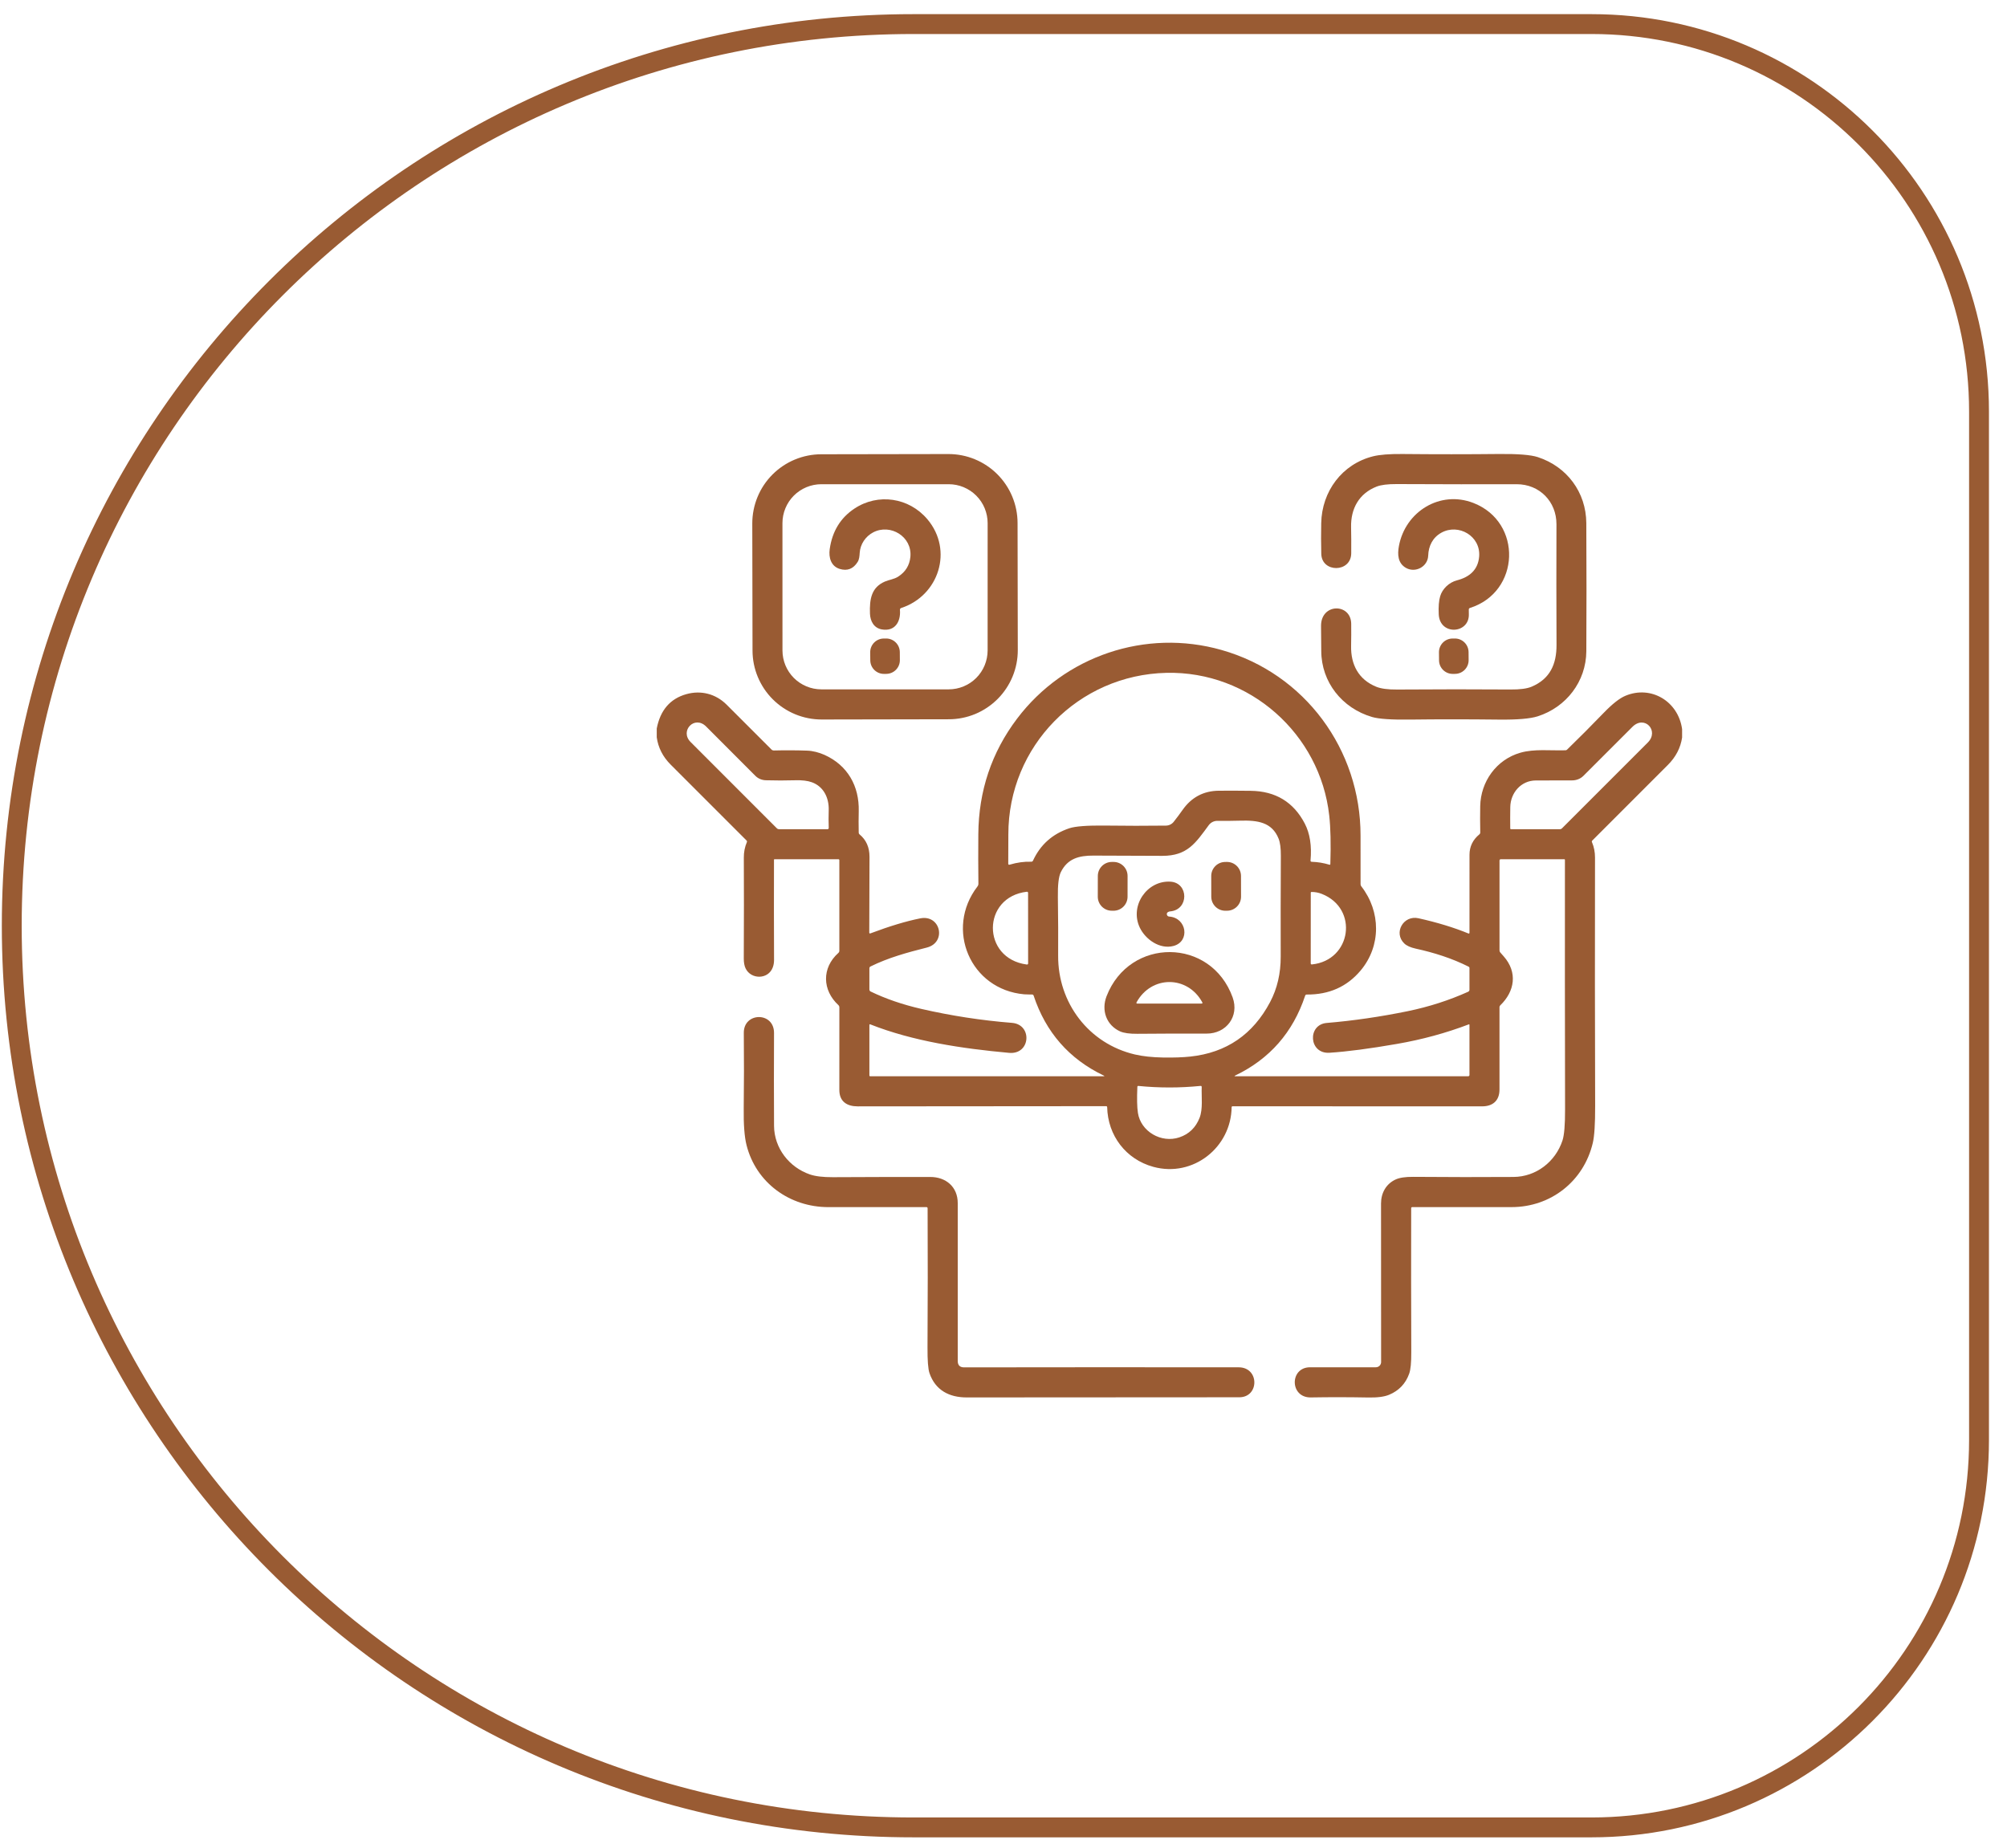 <svg width="101" height="93" viewBox="0 0 101 93" fill="none" xmlns="http://www.w3.org/2000/svg">
<path d="M45.968 91.964C20.907 91.964 0.592 71.649 0.592 46.588C0.592 21.528 20.907 1.212 45.968 1.212L80.092 1.212C90.861 1.212 99.592 9.943 99.592 20.712L99.592 72.464C99.592 83.234 90.861 91.964 80.092 91.964L45.968 91.964Z" stroke="#995B33"/>
<path d="M51.219 32.716C51.22 33.173 51.131 33.625 50.957 34.047C50.783 34.468 50.528 34.852 50.206 35.175C49.883 35.498 49.501 35.755 49.08 35.931C48.658 36.106 48.206 36.197 47.75 36.197L41.351 36.209C40.894 36.209 40.442 36.12 40.02 35.946C39.598 35.772 39.215 35.517 38.892 35.195C38.568 34.873 38.312 34.49 38.136 34.069C37.961 33.648 37.87 33.196 37.87 32.74L37.858 26.342C37.858 25.886 37.947 25.434 38.121 25.012C38.294 24.59 38.55 24.206 38.872 23.883C39.194 23.56 39.577 23.303 39.998 23.128C40.419 22.953 40.871 22.862 41.327 22.861L47.727 22.85C48.183 22.849 48.635 22.938 49.057 23.112C49.479 23.286 49.863 23.541 50.186 23.863C50.509 24.186 50.766 24.568 50.941 24.989C51.116 25.411 51.207 25.862 51.208 26.319L51.219 32.716ZM49.702 26.328C49.702 26.071 49.651 25.816 49.553 25.578C49.455 25.34 49.31 25.124 49.128 24.942C48.946 24.76 48.73 24.616 48.492 24.517C48.255 24.419 48 24.368 47.743 24.368H41.335C41.078 24.368 40.823 24.419 40.585 24.517C40.347 24.616 40.131 24.76 39.949 24.942C39.767 25.124 39.623 25.34 39.525 25.578C39.426 25.816 39.376 26.071 39.376 26.328L39.377 32.734C39.377 33.253 39.584 33.752 39.951 34.119C40.318 34.486 40.816 34.692 41.336 34.692H47.742C48.261 34.692 48.759 34.486 49.127 34.119C49.494 33.752 49.7 33.253 49.701 32.734L49.702 26.328Z" fill="#995B33"/>
<path d="M79.83 32.773C79.82 34.298 78.819 35.589 77.383 36.049C77.006 36.169 76.358 36.224 75.441 36.214C73.867 36.196 72.377 36.195 70.971 36.213C70.026 36.225 69.385 36.182 69.049 36.083C67.542 35.642 66.495 34.329 66.491 32.76C66.49 32.367 66.486 31.951 66.48 31.514C66.464 30.341 67.986 30.344 67.998 31.392C68.002 31.766 68 32.138 67.993 32.509C67.974 33.439 68.363 34.197 69.258 34.561C69.496 34.658 69.847 34.705 70.309 34.701C72.331 34.687 74.234 34.686 76.018 34.699C76.493 34.703 76.848 34.656 77.082 34.556C78.007 34.163 78.335 33.416 78.33 32.454C78.321 30.415 78.32 28.391 78.327 26.382C78.33 25.248 77.48 24.364 76.317 24.368C74.609 24.374 72.6 24.372 70.288 24.361C69.837 24.359 69.501 24.401 69.279 24.487C68.389 24.833 67.972 25.602 67.992 26.527C68.001 26.925 68.003 27.365 67.999 27.847C67.99 28.824 66.516 28.837 66.492 27.873C66.479 27.371 66.478 26.856 66.489 26.328C66.52 24.728 67.539 23.352 69.101 22.963C69.432 22.881 69.921 22.842 70.57 22.848C72.237 22.864 73.864 22.864 75.449 22.847C76.393 22.838 77.038 22.89 77.385 23.003C78.852 23.481 79.82 24.77 79.829 26.326C79.841 28.646 79.842 30.794 79.83 32.773Z" fill="#995B33"/>
<path d="M45.289 30.695C45.336 31.281 45.04 31.792 44.377 31.676C43.983 31.606 43.794 31.268 43.78 30.879C43.754 30.143 43.855 29.562 44.526 29.269C44.745 29.174 44.987 29.154 45.195 29.022C45.566 28.786 45.772 28.453 45.814 28.023C45.911 27.006 44.811 26.34 43.945 26.79C43.558 26.991 43.29 27.384 43.263 27.827C43.254 27.975 43.242 28.149 43.162 28.277C42.942 28.63 42.639 28.748 42.255 28.63C41.819 28.496 41.695 28.057 41.754 27.637C41.88 26.743 42.294 26.063 42.995 25.597C44.183 24.806 45.743 25.034 46.671 26.133C47.986 27.689 47.247 29.978 45.354 30.597C45.306 30.613 45.285 30.645 45.289 30.695Z" fill="#995B33"/>
<path d="M73.915 30.678C73.914 30.755 73.915 30.83 73.918 30.906C73.952 31.901 72.453 31.999 72.403 30.915C72.385 30.53 72.409 30.227 72.475 30.006C72.585 29.633 72.921 29.31 73.315 29.207C73.945 29.045 74.382 28.683 74.437 28.006C74.52 26.978 73.401 26.329 72.534 26.809C72.102 27.049 71.889 27.47 71.872 27.963C71.853 28.517 71.233 28.846 70.76 28.583C70.341 28.348 70.32 27.905 70.399 27.478C70.719 25.75 72.468 24.657 74.151 25.313C76.631 26.28 76.509 29.795 73.975 30.595C73.935 30.608 73.915 30.636 73.915 30.678Z" fill="#995B33"/>
<path d="M44.588 32.133L44.473 32.134C44.094 32.137 43.789 32.448 43.792 32.827L43.796 33.232C43.799 33.612 44.109 33.917 44.489 33.914L44.604 33.913C44.983 33.909 45.288 33.599 45.285 33.219L45.282 32.814C45.278 32.435 44.968 32.13 44.588 32.133Z" fill="#995B33"/>
<path d="M73.21 32.133L73.096 32.134C72.716 32.137 72.411 32.448 72.414 32.827L72.418 33.232C72.421 33.612 72.731 33.917 73.111 33.914L73.226 33.913C73.606 33.909 73.91 33.599 73.907 33.219L73.904 32.814C73.9 32.435 73.59 32.13 73.21 32.133Z" fill="#995B33"/>
<path d="M84.65 36.694V37.116C84.572 37.636 84.334 38.095 83.936 38.493C82.668 39.761 81.399 41.03 80.13 42.3C80.106 42.324 80.1 42.351 80.114 42.382C80.216 42.62 80.267 42.878 80.267 43.155C80.259 47.511 80.261 51.677 80.274 55.653C80.277 56.555 80.237 57.178 80.155 57.522C79.697 59.448 78.044 60.747 76.068 60.748C74.361 60.749 72.696 60.749 71.074 60.748C71.035 60.748 71.016 60.767 71.016 60.805C71.01 63.183 71.012 65.597 71.021 68.046C71.024 68.568 70.989 68.93 70.915 69.133C70.735 69.634 70.397 69.988 69.903 70.193C69.663 70.293 69.31 70.339 68.843 70.329C67.89 70.311 66.932 70.309 65.97 70.326C64.897 70.346 64.891 68.806 65.931 68.808C67.038 68.811 68.141 68.811 69.239 68.808C69.309 68.808 69.377 68.78 69.426 68.731C69.476 68.681 69.503 68.614 69.503 68.544C69.504 65.862 69.503 63.201 69.499 60.564C69.499 60.039 69.752 59.578 70.234 59.357C70.431 59.267 70.724 59.222 71.114 59.225C72.861 59.239 74.546 59.241 76.167 59.23C77.299 59.223 78.277 58.468 78.63 57.395C78.719 57.126 78.762 56.604 78.76 55.831C78.751 51.462 78.749 47.275 78.753 43.27C78.753 43.262 78.75 43.255 78.745 43.25C78.74 43.244 78.733 43.241 78.726 43.241H75.531C75.484 43.241 75.461 43.265 75.461 43.312V47.828C75.461 47.867 75.473 47.902 75.499 47.932C75.555 47.995 75.613 48.061 75.672 48.128C76.383 48.936 76.228 49.892 75.499 50.594C75.473 50.619 75.46 50.65 75.46 50.686C75.461 52.136 75.461 53.517 75.46 54.83C75.46 55.404 75.107 55.678 74.586 55.677C70.659 55.674 66.471 55.673 62.019 55.674C62.009 55.674 62 55.678 61.993 55.684C61.986 55.691 61.981 55.701 61.981 55.711C61.958 57.747 60.038 59.267 58.041 58.722C56.657 58.344 55.746 57.143 55.717 55.713C55.716 55.701 55.711 55.689 55.703 55.681C55.694 55.672 55.682 55.668 55.67 55.668C51.616 55.674 47.446 55.678 43.16 55.678C42.633 55.678 42.239 55.444 42.239 54.852C42.239 53.49 42.239 52.105 42.24 50.697C42.24 50.675 42.236 50.653 42.227 50.633C42.218 50.613 42.205 50.595 42.189 50.58C41.38 49.831 41.344 48.712 42.191 47.955C42.223 47.926 42.239 47.89 42.239 47.847V43.287C42.239 43.275 42.234 43.263 42.226 43.255C42.217 43.246 42.206 43.241 42.194 43.241H38.974C38.967 43.241 38.961 43.244 38.957 43.248C38.952 43.252 38.95 43.258 38.95 43.264C38.945 44.94 38.946 46.623 38.953 48.313C38.953 48.446 38.932 48.569 38.89 48.682C38.662 49.305 37.788 49.299 37.52 48.732C37.459 48.602 37.428 48.434 37.43 48.23C37.439 46.331 37.44 44.641 37.432 43.16C37.43 42.887 37.481 42.627 37.585 42.381C37.598 42.349 37.593 42.322 37.569 42.298C36.296 41.025 35.023 39.752 33.751 38.48C33.357 38.086 33.123 37.628 33.05 37.107V36.661C33.229 35.739 33.725 35.163 34.537 34.934C35.279 34.725 36.02 34.919 36.564 35.46C37.325 36.216 38.08 36.97 38.827 37.722C38.841 37.737 38.859 37.749 38.878 37.757C38.898 37.764 38.918 37.768 38.94 37.768C39.526 37.754 40.088 37.757 40.624 37.776C40.905 37.785 41.226 37.871 41.486 37.987C42.656 38.512 43.246 39.559 43.215 40.825C43.206 41.166 43.206 41.526 43.214 41.904C43.214 41.939 43.228 41.967 43.255 41.99C43.591 42.266 43.758 42.644 43.757 43.122C43.753 44.396 43.749 45.663 43.745 46.925C43.744 46.972 43.766 46.987 43.809 46.97C44.777 46.606 45.611 46.355 46.314 46.216C47.336 46.016 47.652 47.431 46.638 47.687C45.648 47.937 44.713 48.192 43.807 48.638C43.79 48.646 43.776 48.659 43.766 48.675C43.756 48.691 43.751 48.709 43.751 48.728V49.796C43.751 49.818 43.757 49.839 43.768 49.857C43.779 49.875 43.795 49.889 43.814 49.898C44.572 50.265 45.421 50.556 46.363 50.773C47.86 51.117 49.383 51.352 50.931 51.476C51.965 51.56 51.867 53.083 50.781 52.985C48.416 52.77 45.949 52.402 43.793 51.55C43.788 51.548 43.783 51.547 43.778 51.548C43.773 51.548 43.768 51.55 43.764 51.553C43.76 51.556 43.757 51.56 43.754 51.564C43.752 51.569 43.751 51.574 43.751 51.579V54.125C43.751 54.15 43.763 54.162 43.788 54.162H55.528C55.589 54.162 55.592 54.149 55.537 54.124C53.804 53.293 52.63 51.953 52.016 50.105C52.004 50.069 51.98 50.05 51.942 50.049C51.81 50.042 51.675 50.051 51.543 50.039C48.824 49.798 47.543 46.752 49.189 44.612C49.222 44.57 49.238 44.521 49.237 44.467C49.227 43.677 49.226 42.849 49.233 41.98C49.25 39.801 49.901 37.862 51.185 36.164C53.57 33.011 57.65 31.626 61.471 32.71C65.669 33.9 68.472 37.727 68.468 42.052C68.467 42.856 68.467 43.672 68.469 44.5C68.469 44.538 68.481 44.573 68.505 44.603C69.494 45.875 69.509 47.606 68.471 48.842C67.787 49.656 66.884 50.059 65.763 50.05C65.721 50.049 65.693 50.069 65.68 50.109C65.068 51.954 63.895 53.292 62.163 54.125C62.111 54.15 62.114 54.162 62.172 54.162H73.881C73.926 54.162 73.949 54.139 73.949 54.094V51.576C73.949 51.572 73.948 51.567 73.946 51.563C73.944 51.56 73.941 51.556 73.937 51.554C73.934 51.552 73.93 51.55 73.925 51.55C73.921 51.549 73.916 51.55 73.913 51.552C72.771 51.987 71.569 52.315 70.307 52.534C68.929 52.774 67.796 52.923 66.905 52.98C65.862 53.047 65.781 51.563 66.766 51.48C68.097 51.369 69.457 51.171 70.846 50.887C71.911 50.667 72.924 50.342 73.883 49.91C73.903 49.901 73.919 49.887 73.931 49.869C73.943 49.851 73.949 49.831 73.949 49.809V48.712C73.949 48.683 73.936 48.662 73.909 48.649C73.061 48.223 72.164 47.941 71.241 47.739C70.98 47.681 70.789 47.595 70.668 47.479C70.112 46.943 70.626 46.043 71.382 46.211C72.335 46.424 73.175 46.68 73.9 46.979C73.906 46.981 73.912 46.982 73.918 46.981C73.923 46.981 73.929 46.979 73.934 46.975C73.939 46.972 73.943 46.968 73.945 46.963C73.948 46.958 73.95 46.952 73.95 46.946C73.947 45.63 73.948 44.32 73.951 43.018C73.951 42.605 74.117 42.262 74.447 41.99C74.461 41.978 74.473 41.963 74.481 41.946C74.489 41.929 74.492 41.91 74.492 41.892C74.483 41.441 74.482 41 74.49 40.57C74.514 39.34 75.299 38.229 76.507 37.882C77.217 37.677 78.021 37.782 78.783 37.758C78.813 37.757 78.838 37.747 78.859 37.727C79.462 37.142 80.079 36.522 80.712 35.867C81.144 35.42 81.506 35.136 81.801 35.014C83.092 34.476 84.457 35.294 84.65 36.694ZM51.985 43.311C52.355 42.509 52.964 41.967 53.811 41.683C54.115 41.581 54.72 41.536 55.625 41.547C56.651 41.561 57.667 41.561 58.673 41.549C58.749 41.548 58.824 41.531 58.892 41.497C58.96 41.464 59.02 41.416 59.066 41.357C59.219 41.164 59.368 40.964 59.514 40.757C59.955 40.131 60.562 39.796 61.352 39.793C61.93 39.79 62.458 39.791 62.938 39.798C64.189 39.812 65.098 40.363 65.663 41.449C65.921 41.947 66.017 42.564 65.951 43.301C65.947 43.346 65.968 43.369 66.013 43.37C66.313 43.379 66.608 43.428 66.898 43.516C66.93 43.526 66.946 43.514 66.948 43.481C66.979 42.467 66.961 41.653 66.892 41.039C66.437 36.941 62.89 33.765 58.697 33.861C54.273 33.961 50.737 37.547 50.744 41.996C50.745 42.47 50.743 42.958 50.739 43.46C50.739 43.51 50.763 43.529 50.812 43.514C51.185 43.404 51.545 43.354 51.893 43.366C51.936 43.368 51.966 43.349 51.985 43.311ZM38.548 39.267C38.349 39.262 38.16 39.19 38.016 39.047C37.2 38.233 36.373 37.405 35.536 36.563C34.953 35.978 34.194 36.783 34.752 37.34C36.202 38.792 37.651 40.242 39.098 41.688C39.125 41.716 39.159 41.73 39.199 41.73H41.637C41.684 41.73 41.706 41.706 41.705 41.66C41.695 41.37 41.694 41.076 41.704 40.777C41.724 40.147 41.445 39.582 40.858 39.368C40.645 39.29 40.363 39.256 40.012 39.267C39.524 39.281 39.036 39.281 38.548 39.267ZM77.286 39.277C76.539 39.281 76.015 39.903 76.003 40.616C75.997 40.967 75.997 41.328 76.001 41.697C76.001 41.706 76.004 41.714 76.01 41.72C76.017 41.726 76.025 41.73 76.034 41.73H78.506C78.541 41.73 78.574 41.716 78.599 41.692C79.968 40.323 81.409 38.882 82.923 37.368C83.513 36.777 82.761 35.969 82.15 36.579C81.301 37.426 80.479 38.248 79.684 39.044C79.532 39.196 79.325 39.275 79.108 39.273C78.534 39.272 77.927 39.273 77.286 39.277ZM63.917 50.428C64.275 49.75 64.453 48.986 64.45 48.137C64.445 46.545 64.448 44.854 64.457 43.064C64.459 42.686 64.422 42.4 64.344 42.206C64.011 41.371 63.279 41.275 62.41 41.3C62.035 41.311 61.653 41.314 61.266 41.309C61.181 41.308 61.097 41.328 61.021 41.365C60.945 41.403 60.879 41.459 60.829 41.527C60.167 42.427 59.753 43.072 58.494 43.071C57.309 43.07 56.155 43.066 55.033 43.058C54.297 43.053 53.718 43.21 53.384 43.893C53.276 44.114 53.227 44.532 53.236 45.148C53.252 46.203 53.256 47.184 53.25 48.09C53.234 50.464 54.785 52.52 57.11 53.066C57.506 53.159 57.983 53.21 58.54 53.22C59.068 53.228 59.522 53.213 59.902 53.172C61.714 52.978 63.052 52.063 63.917 50.428ZM51.677 44.877C49.405 45.14 49.389 48.233 51.668 48.539C51.715 48.545 51.739 48.525 51.739 48.479L51.737 44.93C51.737 44.923 51.735 44.916 51.732 44.909C51.729 44.902 51.725 44.896 51.719 44.891C51.713 44.886 51.707 44.882 51.7 44.88C51.692 44.877 51.685 44.876 51.677 44.877ZM66.519 44.986C66.353 44.92 66.18 44.887 66 44.888C65.995 44.888 65.99 44.889 65.986 44.891C65.981 44.893 65.977 44.895 65.974 44.899C65.97 44.902 65.968 44.907 65.966 44.911C65.964 44.916 65.963 44.92 65.963 44.925L65.961 48.478C65.961 48.521 65.982 48.54 66.025 48.535C68.014 48.326 68.385 45.721 66.519 44.986ZM57.264 56.003C57.405 56.938 58.433 57.546 59.352 57.237C59.835 57.074 60.173 56.747 60.366 56.258C60.543 55.81 60.457 55.2 60.474 54.708C60.476 54.664 60.455 54.644 60.411 54.649C59.371 54.753 58.33 54.753 57.29 54.65C57.255 54.646 57.238 54.662 57.236 54.696C57.211 55.279 57.22 55.715 57.264 56.003Z" fill="#995B33"/>
<path d="M56.04 43.377L55.953 43.377C55.564 43.377 55.248 43.692 55.247 44.082L55.245 45.126C55.244 45.515 55.56 45.832 55.949 45.832L56.036 45.833C56.425 45.833 56.742 45.518 56.743 45.128L56.744 44.084C56.745 43.695 56.43 43.378 56.04 43.377Z" fill="#995B33"/>
<path d="M61.745 43.377L61.659 43.378C61.269 43.378 60.954 43.695 60.954 44.084L60.956 45.128C60.957 45.518 61.273 45.833 61.663 45.833L61.749 45.832C62.139 45.832 62.455 45.515 62.454 45.126L62.452 44.082C62.451 43.692 62.135 43.377 61.745 43.377Z" fill="#995B33"/>
<path d="M58.724 46.034C58.73 46.059 58.745 46.081 58.764 46.098C58.784 46.114 58.809 46.124 58.835 46.126C59.726 46.184 59.899 47.38 59.057 47.605C58.364 47.79 57.636 47.274 57.354 46.672C56.843 45.581 57.721 44.299 58.902 44.37C59.826 44.426 59.838 45.788 58.886 45.866C58.848 45.869 58.812 45.88 58.78 45.899C58.727 45.93 58.708 45.975 58.724 46.034Z" fill="#995B33"/>
<path d="M62.032 50.197C62.374 51.147 61.712 52.02 60.72 52.016C59.583 52.012 58.424 52.016 57.243 52.026C56.846 52.03 56.553 51.989 56.363 51.903C55.676 51.59 55.412 50.843 55.686 50.136C56.841 47.153 60.945 47.173 62.032 50.197ZM60.5 50.435C59.757 49.082 57.945 49.085 57.2 50.435C57.175 50.482 57.188 50.506 57.241 50.506H60.458C60.512 50.506 60.526 50.482 60.5 50.435Z" fill="#995B33"/>
<path d="M46.616 60.747C45.015 60.747 43.375 60.748 41.695 60.749C39.738 60.751 38.047 59.524 37.568 57.627C37.463 57.21 37.416 56.588 37.427 55.761C37.442 54.576 37.444 53.315 37.431 51.98C37.421 50.927 38.957 50.907 38.952 51.985C38.944 53.606 38.945 55.163 38.953 56.656C38.959 57.782 39.716 58.745 40.756 59.103C41.031 59.198 41.416 59.244 41.913 59.242C43.525 59.233 45.16 59.23 46.818 59.231C47.604 59.232 48.197 59.729 48.197 60.546C48.197 63.234 48.197 65.883 48.197 68.491C48.197 68.706 48.305 68.813 48.519 68.813C52.881 68.806 57.486 68.805 62.334 68.81C63.386 68.811 63.377 70.317 62.368 70.318C57.769 70.322 53.196 70.325 48.649 70.326C47.77 70.326 47.07 69.965 46.775 69.102C46.705 68.896 46.672 68.463 46.676 67.804C46.69 65.433 46.692 63.103 46.681 60.812C46.681 60.769 46.659 60.747 46.616 60.747Z" fill="#995B33"/>
</svg>
